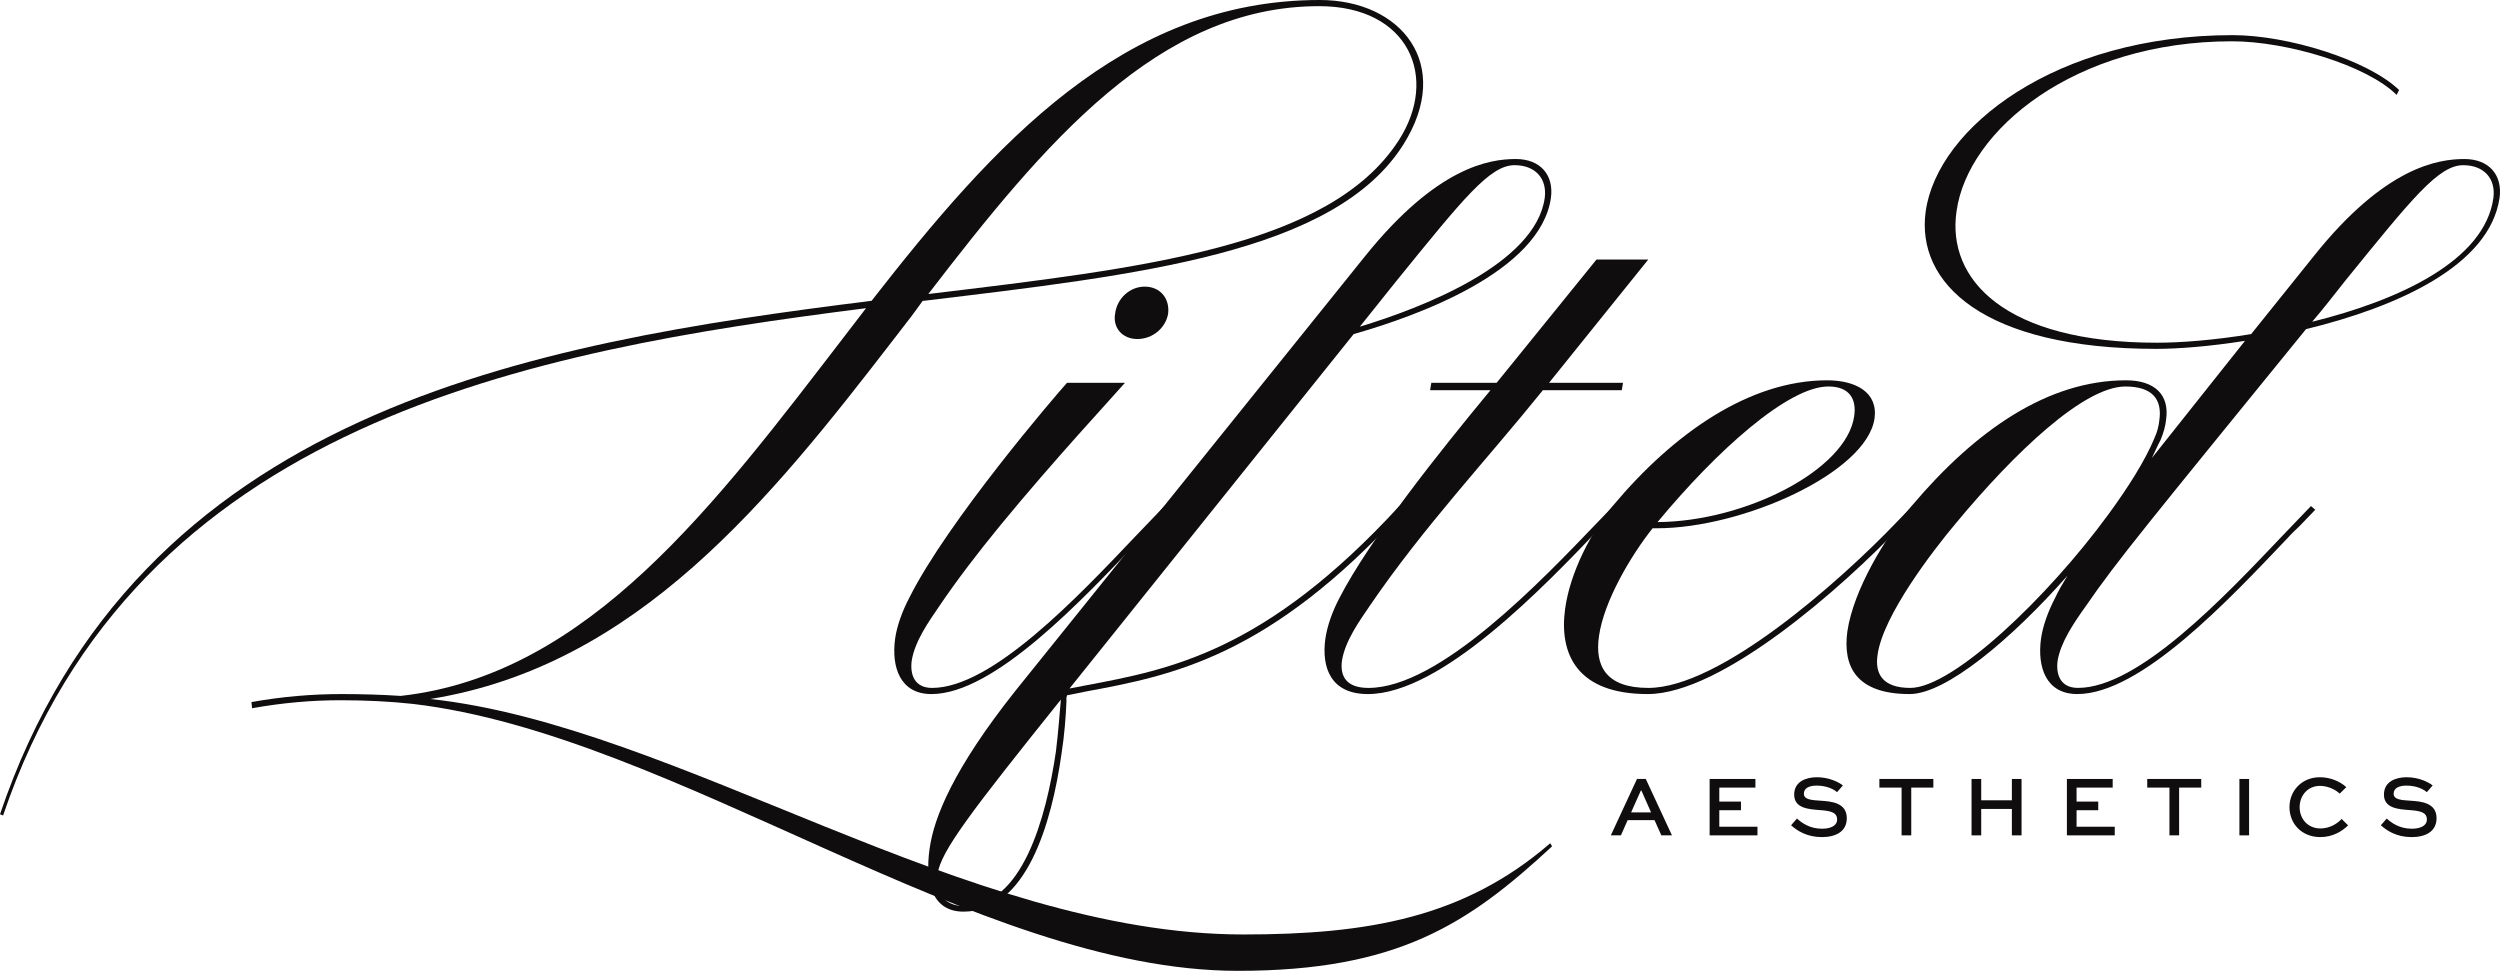 <?xml version="1.0" encoding="UTF-8"?>
<svg xmlns="http://www.w3.org/2000/svg" id="Layer_2" viewBox="0 0 243.336 94.496">
  <g id="Components">
    <g id="_7a26b9d3-a3c1-4508-9006-759aa3dc5079_16">
      <path d="m136.614,14.039c-6.66,10.619-25.799,12.72-46.679,15.239h-.12c-.539.72-1.02,1.44-1.56,2.1l-1.2,1.56c-12.119,15.719-25.019,31.858-45.178,35.099,23.999,2.58,52.138,22.919,79.137,22.919,12.119,0,21.48-1.62,29.879-8.88l.18.3c-8.159,7.56-14.999,12.12-30.599,12.12-25.439,0-54.777-22.98-80.276-25.98-2.221-.24-4.561-.359-7.08-.359-2.7,0-5.58.239-8.58.779l-.06-.6c3-.54,5.939-.78,8.76-.78,1.98,0,3.96.06,5.76.18,18.359-2.039,30.719-18.778,43.318-35.158l1.98-2.58C51.598,34.139,13.259,41.098.3,79.376l-.3-.12C13.319,39.898,51.718,33.418,84.836,29.278,96.716,14.039,109.315,0,128.454,0c7.979,0,13.02,6.299,8.16,14.039Zm-46.259,14.579c20.88-2.519,39.059-4.56,45.778-14.938,3.96-6.121,1.02-13.08-7.739-13.08-15.6,0-26.699,13.26-38.039,28.019Z" style="fill:#100d0e;"></path>
      <path d="m87.119,62.217c.18-1.319.72-2.76,1.38-4.019,3.72-7.439,14.22-19.68,15.359-20.939h5.64c-1.14,1.32-6.899,7.5-12.119,13.859-2.22,2.7-4.32,5.46-5.94,7.86-1.02,1.5-2.399,3.42-2.699,5.34-.181,1.38.3,2.64,1.98,2.64,5.82,0,14.159-8.82,19.8-14.76l2.819-2.939.42.359-1.5,1.56c-.359.359-.78.72-1.14,1.14-5.76,6.06-14.34,15.239-20.459,15.239-3.061,0-3.9-2.64-3.54-5.34Zm24.299-34.318c1.5,0,2.46,1.14,2.28,2.64-.24,1.38-1.5,2.46-3,2.46-1.44,0-2.4-1.08-2.16-2.46.18-1.5,1.44-2.64,2.88-2.64Z" style="fill:#100d0e;"></path>
      <path d="m132.898,24.898c6.96-8.64,12.06-9.42,14.64-9.42,2.399,0,3.72,1.56,3.42,3.78-1.02,7.2-13.08,11.52-19.199,13.26l-27.659,34.498,1.56-.3c8.28-1.56,17.52-3.3,30.539-17.459l.42.359c-13.079,14.34-22.559,16.14-30.959,17.699l-1.8.36-.06.24v.42c-.06,1.38-.181,3.12-.48,5.04-.96,6.779-3.42,15.359-9.539,15.359-3,0-3.78-2.76-3.3-6.12.42-3.06,2.34-7.8,8.34-15.359l34.078-42.358Zm-30.119,48.238c.24-1.98.36-3.72.48-5.04-8.7,10.859-11.699,14.76-12,16.98-.3,2.04.9,3.12,2.58,3.12,5.64,0,7.979-8.52,8.94-15.06Zm29.579-41.339c5.939-1.8,17.1-6.06,17.999-12.539.24-1.86-.899-3.18-2.939-3.18-2.4,0-4.979,3.239-11.46,11.22l-3.6,4.499Z" style="fill:#100d0e;"></path>
      <path d="m150.777,37.258h7.199l-.12.721h-7.68c-5.459,6.779-11.579,13.259-16.859,20.999-1.02,1.5-2.399,3.42-2.699,5.34-.181,1.38.3,2.64,2.58,2.64,6.899,0,16.739-10.319,22.318-16.14l1.5-1.56.42.359-1.5,1.56c-5.699,6-15.659,16.379-22.799,16.379-3.66,0-4.5-2.64-4.14-5.34.18-1.319.72-2.76,1.38-4.019,2.939-5.7,9.779-14.279,14.699-20.219h-5.88l.12-.721h6.359l9.72-11.999h5.04l-9.659,11.999Z" style="fill:#100d0e;"></path>
      <path d="m152.337,59.277c.48-3.54,2.521-7.5,4.68-10.08,5.88-7.019,13.26-12.18,20.819-12.18,2.76,0,4.979,1.141,4.62,3.721-.78,5.279-12.84,10.68-21.18,10.68h-.42c-2.1,2.64-4.739,7.079-5.22,10.499-.42,2.88.66,5.04,4.8,5.04,6.96,0,18.6-10.319,24.18-16.14l1.5-1.56.42.359-1.5,1.56c-5.7,6-17.46,16.379-24.659,16.379-6.84,0-8.64-3.84-8.04-8.279Zm9-8.46c8.579-.06,18.419-5.1,19.139-10.319.24-1.62-.42-2.88-2.519-2.88-3.899,0-10.859,6.239-16.619,13.199Z" style="fill:#100d0e;"></path>
      <path d="m187.436,20.579c1.14-8.16,12.659-17.159,29.879-17.159,5.34,0,13.14,2.399,16.199,5.34l-.24.479c-2.88-2.88-10.68-5.22-16.02-5.22-15.299,0-25.738,8.64-26.818,16.56-.96,6.6,4.68,12.779,19.499,12.779,2.28,0,5.519-.24,9.18-.84l6.12-7.62c6.899-8.64,12.06-9.42,14.639-9.42,2.4,0,3.721,1.56,3.42,3.78-.96,6.6-9.959,10.619-18.839,12.779-15.119,18.6-18.419,22.56-21.419,26.939-1.2,1.68-2.46,3.539-2.76,5.34-.181,1.38.3,2.64,1.98,2.64,5.88,0,14.22-8.82,19.859-14.76l2.819-2.939.42.359-1.499,1.56c-.36.359-.78.72-1.141,1.14-5.76,6.06-14.339,15.239-20.519,15.239-3.061,0-3.9-2.64-3.54-5.34.18-1.319.72-2.76,1.38-4.019.3-.66.72-1.38,1.2-2.16-5.46,6.18-11.82,11.52-15.359,11.52-5.16,0-6.54-2.64-6.061-6.119.601-4.021,3.66-9.12,6.3-12.24,6.24-7.379,13.26-12.18,20.819-12.18,2.76,0,4.26,1.381,3.9,3.84-.06.601-.24,1.261-.54,1.98-.301.54-.54,1.14-.84,1.74l9.06-11.4c-3.42.54-6.481.78-8.64.78-16.859,0-23.399-6.42-22.439-13.379Zm-4.68,43.138c-.3,1.92.54,3.24,3.18,3.24,4.14,0,13.38-8.82,19.26-16.859,1.98-2.7,3.6-5.28,4.499-7.439.3-.66.42-1.2.48-1.74.3-2.04-.66-3.3-3.3-3.3-4.021,0-10.74,6.359-16.56,13.379-2.16,2.58-7.019,8.88-7.56,12.72Zm42.298-32.398c8.46-2.1,16.8-5.939,17.64-12.06.24-1.86-.9-3.18-2.939-3.18-2.4,0-4.981,3.239-11.46,11.22-1.14,1.44-2.16,2.76-3.24,4.019Z" style="fill:#100d0e;"></path>
      <path d="m159.334,75.819h.857l2.548,5.49h-1.034l-.664-1.48h-2.615l-.655,1.48h-.983l2.547-5.49Zm-.571,3.254h1.942l-.942-2.128h-.05l-.95,2.128Z" style="fill:#100d0e;"></path>
      <path d="m169.457,78.862h-2.11v1.606h3.716v.841h-4.657v-5.49h4.456v.841h-3.515v1.361h2.11v.841Z" style="fill:#100d0e;"></path>
      <path d="m178.807,77.106c-.303-.277-.983-.639-1.992-.639-.656,0-1.236.21-1.236.79,0,.597.815.622,1.648.681.983.067,2.53.169,2.53,1.698,0,1.329-1.109,1.842-2.421,1.842-1.446,0-2.388-.597-3.002-1.152l.572-.655c.445.403,1.219.992,2.446.992.815,0,1.463-.277,1.463-.899,0-.69-.631-.833-1.589-.908-1.211-.084-2.59-.185-2.59-1.514,0-1.303,1.202-1.69,2.211-1.69,1.161,0,2.094.454,2.531.799l-.572.655Z" style="fill:#100d0e;"></path>
      <path d="m182.927,75.819h5.255v.841h-2.152v4.649h-.941v-4.649h-2.161v-.841Z" style="fill:#100d0e;"></path>
      <path d="m191.899,81.31v-5.49h.941v2.076h2.984v-2.076h.942v5.49h-.942v-2.573h-2.984v2.573h-.941Z" style="fill:#100d0e;"></path>
      <path d="m204.232,78.862h-2.11v1.606h3.716v.841h-4.657v-5.49h4.456v.841h-3.515v1.361h2.11v.841Z" style="fill:#100d0e;"></path>
      <path d="m209,75.819h5.255v.841h-2.152v4.649h-.941v-4.649h-2.161v-.841Z" style="fill:#100d0e;"></path>
      <path d="m217.972,81.31v-5.49h.941v5.49h-.941Z" style="fill:#100d0e;"></path>
      <path d="m228.552,80.334c-.588.589-1.513,1.144-2.707,1.144-1.808,0-3.001-1.304-3.001-2.918,0-1.589,1.202-2.908,2.959-2.908,1.001,0,1.959.395,2.572.967l-.639.63c-.487-.462-1.244-.756-1.917-.756-1.202,0-1.984.941-1.984,2.076,0,1.144.799,2.068,2.026,2.068.857,0,1.589-.42,2.061-.925l.63.622Z" style="fill:#100d0e;"></path>
      <path d="m236.211,77.106c-.303-.277-.983-.639-1.992-.639-.656,0-1.236.21-1.236.79,0,.597.815.622,1.648.681.983.067,2.53.169,2.53,1.698,0,1.329-1.109,1.842-2.421,1.842-1.446,0-2.388-.597-3.002-1.152l.572-.655c.445.403,1.219.992,2.446.992.815,0,1.463-.277,1.463-.899,0-.69-.631-.833-1.589-.908-1.211-.084-2.59-.185-2.59-1.514,0-1.303,1.202-1.69,2.211-1.69,1.161,0,2.094.454,2.531.799l-.572.655Z" style="fill:#100d0e;"></path>
    </g>
  </g>
</svg>
